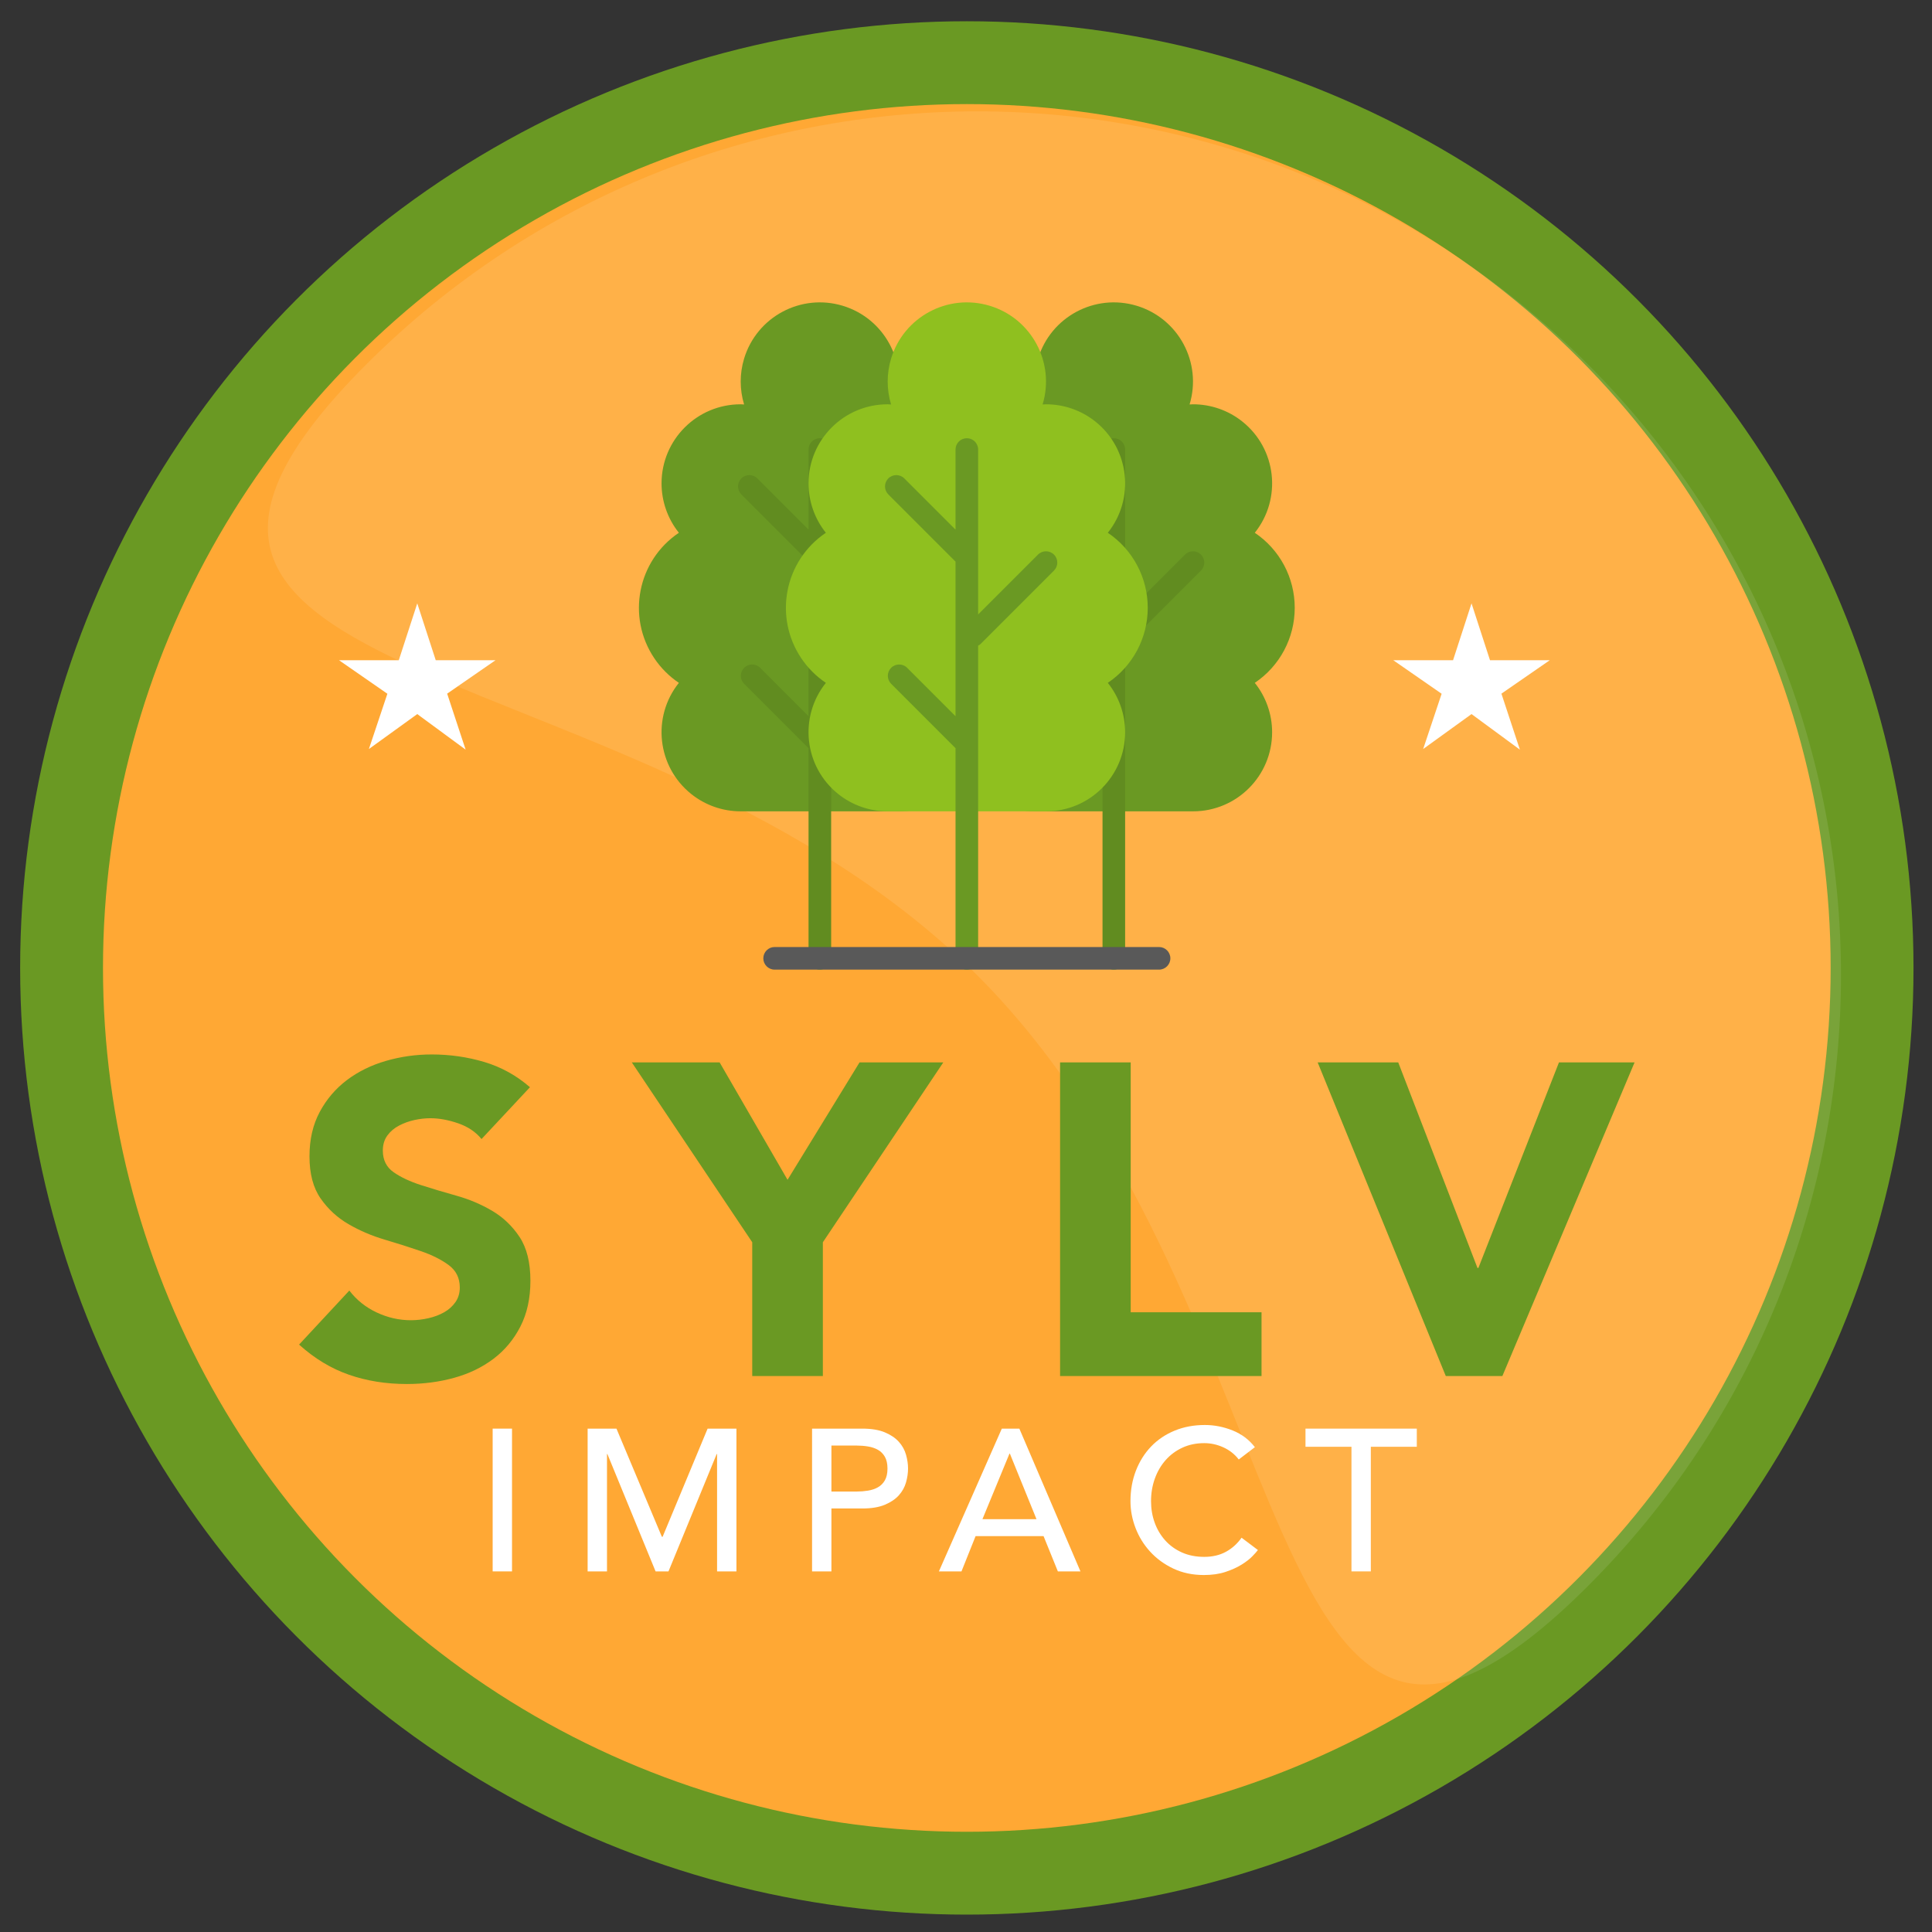 <?xml version="1.0" encoding="iso-8859-1"?>
<!-- Generator: Adobe Illustrator 22.1.0, SVG Export Plug-In . SVG Version: 6.00 Build 0)  -->
<svg version="1.1" id="Calque_1" xmlns="http://www.w3.org/2000/svg" xmlns:xlink="http://www.w3.org/1999/xlink" x="0px" y="0px"
	 viewBox="0 0 500 500" style="enable-background:new 0 0 500 500;" xml:space="preserve">
<rect x="0" y="0" width="500" height="500" fill="#333333" stroke="none"/>
<g>
	<circle style="fill:#6A9923;" cx="250.214" cy="250.5" r="245"/>
	<circle style="fill:#FFA834;" cx="250.214" cy="250.5" r="223.561"/>
	<path style="opacity:0.1;fill:#FFFFFF;" d="M410.966,94.298c87.306,87.306,87.306,228.857,0,316.163S340.19,339.686,252.884,252.38
		S7.497,181.604,94.803,94.298S323.66,6.992,410.966,94.298z"/>
	<g>
		<path style="fill:#6A9923;" d="M124.619,294.786c-1.486-1.834-3.496-3.191-6.035-4.07c-2.538-0.879-4.939-1.318-7.206-1.318
			c-1.327,0-2.694,0.153-4.1,0.458c-1.406,0.305-2.734,0.784-3.981,1.434c-1.251,0.65-2.267,1.51-3.048,2.578
			c-0.781,1.071-1.172,2.371-1.172,3.899c0,2.447,0.937,4.317,2.813,5.617c1.873,1.3,4.235,2.407,7.087,3.325
			c2.85,0.915,5.916,1.834,9.198,2.749c3.28,0.918,6.343,2.218,9.195,3.899c2.853,1.681,5.214,3.939,7.09,6.764
			c1.873,2.828,2.81,6.611,2.81,11.349c0,4.512-0.86,8.445-2.578,11.807c-1.718,3.365-4.039,6.154-6.968,8.372
			c-2.932,2.215-6.328,3.859-10.196,4.927c-3.865,1.071-7.948,1.605-12.243,1.605c-5.388,0-10.388-0.802-14.995-2.407
			c-4.61-1.605-8.905-4.201-12.887-7.795l13.003-13.985c1.876,2.447,4.238,4.338,7.09,5.675c2.85,1.336,5.8,2.004,8.844,2.004
			c1.483,0,2.987-0.171,4.512-0.516c1.522-0.342,2.886-0.86,4.1-1.547c1.208-0.686,2.184-1.565,2.929-2.636
			c0.741-1.071,1.114-2.331,1.114-3.783c0-2.447-0.958-4.375-2.871-5.791c-1.916-1.413-4.317-2.618-7.206-3.609
			c-2.892-0.995-6.016-1.989-9.372-2.981c-3.359-0.995-6.486-2.331-9.372-4.015c-2.892-1.678-5.293-3.896-7.206-6.648
			c-1.916-2.752-2.871-6.379-2.871-10.892c0-4.357,0.879-8.176,2.636-11.462c1.757-3.286,4.1-6.038,7.029-8.256
			c2.929-2.215,6.306-3.878,10.135-4.985c3.826-1.107,7.771-1.663,11.834-1.663c4.686,0,9.214,0.65,13.589,1.946
			c4.375,1.303,8.32,3.481,11.834,6.535L124.619,294.786z"/>
		<path style="fill:#6A9923;" d="M194.679,321.496l-31.165-46.544h22.729l17.573,30.381l18.629-30.381h21.676l-31.165,46.544v34.621
			h-18.278V321.496z"/>
		<path style="fill:#6A9923;" d="M274.347,274.952h18.278v64.657h33.859v16.508h-52.136V274.952z"/>
		<path style="fill:#6A9923;" d="M341.011,274.952h20.853l20.505,53.192h0.235l20.853-53.192h19.568l-34.212,81.165h-14.644
			L341.011,274.952z"/>
	</g>
	<g>
		<path style="fill:#FFFFFF;" d="M127.499,369.727h5.01v36.948h-5.01V369.727z"/>
		<path style="fill:#FFFFFF;" d="M152.079,369.727h7.462l11.742,27.973h0.208l11.638-27.973h7.462v36.948h-5.01v-30.372h-0.104
			l-12.473,30.372h-3.34l-12.472-30.372h-0.104v30.372h-5.01V369.727z"/>
		<path style="fill:#FFFFFF;" d="M210.162,369.727h12.994c2.366,0,4.313,0.322,5.845,0.966c1.53,0.645,2.74,1.461,3.626,2.453
			c0.887,0.991,1.505,2.105,1.853,3.34c0.347,1.235,0.521,2.427,0.521,3.574c0,1.148-0.174,2.341-0.521,3.575
			c-0.348,1.235-0.966,2.349-1.853,3.34c-0.887,0.991-2.096,1.81-3.626,2.453c-1.532,0.644-3.479,0.965-5.845,0.965h-7.984v16.282
			h-5.01V369.727z M215.171,386.009h6.576c0.974,0,1.939-0.078,2.896-0.234c0.957-0.156,1.809-0.443,2.557-0.861
			c0.748-0.417,1.348-1.018,1.801-1.801c0.452-0.782,0.678-1.8,0.678-3.053c0-1.252-0.227-2.27-0.678-3.053
			c-0.453-0.782-1.053-1.383-1.801-1.8c-0.749-0.418-1.601-0.705-2.557-0.861c-0.957-0.157-1.922-0.235-2.896-0.235h-6.576V386.009z
			"/>
		<path style="fill:#FFFFFF;" d="M259.268,369.727h4.541l15.812,36.948h-5.846l-3.705-9.133h-17.586l-3.653,9.133h-5.845
			L259.268,369.727z M268.244,393.158l-6.889-16.96h-0.104l-6.994,16.96H268.244z"/>
		<path style="fill:#FFFFFF;" d="M320.587,377.712c-1.044-1.357-2.366-2.401-3.966-3.132c-1.601-0.73-3.254-1.096-4.958-1.096
			c-2.087,0-3.975,0.392-5.662,1.174c-1.688,0.783-3.131,1.853-4.331,3.21c-1.2,1.356-2.132,2.948-2.792,4.775
			c-0.661,1.826-0.992,3.783-0.992,5.87c0,1.949,0.313,3.793,0.939,5.532c0.627,1.74,1.531,3.271,2.714,4.592
			c1.183,1.323,2.627,2.367,4.331,3.132c1.705,0.766,3.636,1.147,5.793,1.147c2.122,0,3.983-0.435,5.584-1.305
			c1.6-0.869,2.957-2.087,4.07-3.652l4.228,3.184c-0.279,0.383-0.766,0.931-1.461,1.644c-0.697,0.713-1.618,1.427-2.767,2.14
			c-1.147,0.713-2.53,1.34-4.148,1.879s-3.488,0.809-5.61,0.809c-2.922,0-5.558-0.557-7.906-1.67
			c-2.348-1.113-4.349-2.574-6.001-4.384c-1.653-1.809-2.914-3.853-3.783-6.132c-0.87-2.278-1.305-4.583-1.305-6.915
			c0-2.852,0.47-5.487,1.408-7.906c0.939-2.417,2.253-4.505,3.94-6.262s3.714-3.122,6.08-4.097c2.365-0.974,4.975-1.461,7.827-1.461
			c2.436,0,4.828,0.47,7.176,1.408c2.349,0.939,4.271,2.384,5.767,4.332L320.587,377.712z"/>
		<path style="fill:#FFFFFF;" d="M349.759,374.424H337.86v-4.697h28.807v4.697h-11.898v32.251h-5.01V374.424z"/>
	</g>
	<g>
		<path style="fill:#6A9923;" d="M258.996,157.302c0.005-7.791-3.871-15.073-10.335-19.421c7.061-8.826,5.629-21.705-3.197-28.766
			c-3.634-2.907-8.15-4.489-12.803-4.484c-0.293,0-0.585,0.032-0.878,0.044c3.276-10.828-2.845-22.261-13.673-25.538
			c-10.828-3.276-22.261,2.845-25.538,13.673c-1.17,3.868-1.17,7.996,0,11.865c-0.293,0-0.585-0.044-0.878-0.044
			c-11.303-0.011-20.474,9.144-20.485,20.447c-0.004,4.654,1.577,9.17,4.484,12.803c-10.726,7.218-13.569,21.765-6.351,32.491
			c1.687,2.507,3.844,4.664,6.351,6.351c-7.061,8.826-5.629,21.705,3.197,28.766c3.634,2.907,8.15,4.489,12.803,4.484h40.966
			c11.303,0.011,20.474-9.144,20.485-20.447c0.004-4.654-1.577-9.17-4.484-12.803C255.126,172.375,259.001,165.093,258.996,157.302z
			"/>
		<path style="fill:#618C20;" d="M234.756,143.549c-1.126-1.159-2.979-1.185-4.138-0.059l-15.515,15.005v-42.16
			c0-1.616-1.31-2.926-2.926-2.926s-2.926,1.31-2.926,2.926v20.735l-13.294-13.294c-1.162-1.123-3.015-1.091-4.138,0.072
			c-1.095,1.134-1.095,2.932,0,4.066l17.431,17.431v40.007l-12.562-12.562c-1.162-1.123-3.015-1.091-4.138,0.072
			c-1.095,1.134-1.095,2.932,0,4.066l16.7,16.7v54.386c0,1.616,1.31,2.926,2.926,2.926s2.926-1.31,2.926-2.926v-81.377
			l19.605-18.941c1.158-1.127,1.183-2.98,0.055-4.138C234.761,143.555,234.759,143.552,234.756,143.549L234.756,143.549z"/>
		<path style="fill:#6A9923;" d="M335.076,157.302c0.005-7.791-3.871-15.073-10.335-19.421c7.061-8.826,5.629-21.705-3.197-28.766
			c-3.634-2.907-8.15-4.489-12.803-4.484c-0.293,0-0.585,0.032-0.878,0.044c3.276-10.828-2.845-22.261-13.673-25.538
			c-10.828-3.276-22.261,2.845-25.538,13.673c-1.17,3.868-1.17,7.996,0,11.865c-0.293,0-0.585-0.044-0.878-0.044
			c-11.303-0.011-20.474,9.144-20.485,20.447c-0.004,4.654,1.577,9.17,4.484,12.803c-10.726,7.218-13.569,21.765-6.351,32.491
			c1.687,2.507,3.844,4.664,6.351,6.351c-7.061,8.826-5.629,21.705,3.197,28.766c3.634,2.907,8.15,4.489,12.803,4.484h40.966
			c11.303,0.011,20.474-9.144,20.485-20.447c0.004-4.654-1.577-9.17-4.484-12.803C331.206,172.375,335.081,165.093,335.076,157.302
			L335.076,157.302z"/>
		<path style="fill:#618C20;" d="M310.81,143.529c-1.143-1.142-2.995-1.142-4.138,0l-15.488,15.488v-42.681
			c0-1.616-1.31-2.926-2.926-2.926c-1.616,0-2.926,1.31-2.926,2.926v20.735l-13.294-13.294c-1.162-1.123-3.015-1.091-4.138,0.072
			c-1.095,1.134-1.095,2.932,0,4.066l17.431,17.431v40.007L272.77,172.79c-1.162-1.123-3.015-1.091-4.138,0.072
			c-1.095,1.134-1.095,2.932,0,4.066l16.7,16.7v54.386c0,1.616,1.31,2.926,2.926,2.926c1.616,0,2.926-1.31,2.926-2.926V167.09
			c0.218-0.108,0.422-0.244,0.606-0.404l19.02-19.02C311.952,146.524,311.952,144.671,310.81,143.529L310.81,143.529z"/>
		<path style="fill:#8FC01F;" d="M297.036,157.302c0.005-7.791-3.871-15.073-10.335-19.421c7.061-8.826,5.629-21.705-3.197-28.766
			c-3.634-2.907-8.15-4.489-12.803-4.484c-0.293,0-0.585,0.032-0.878,0.044c3.276-10.828-2.845-22.261-13.673-25.538
			c-10.828-3.276-22.261,2.845-25.538,13.673c-1.17,3.868-1.17,7.996,0,11.865c-0.293,0-0.585-0.044-0.878-0.044
			c-11.303-0.011-20.474,9.144-20.485,20.447c-0.004,4.654,1.577,9.17,4.484,12.803c-10.726,7.218-13.569,21.765-6.351,32.491
			c1.687,2.507,3.844,4.664,6.351,6.351c-7.061,8.826-5.629,21.705,3.197,28.766c3.634,2.907,8.15,4.489,12.803,4.484h40.966
			c11.303,0.011,20.474-9.144,20.485-20.447c0.004-4.654-1.577-9.17-4.484-12.803C293.166,172.375,297.041,165.093,297.036,157.302z
			"/>
		<path style="fill:#6A9923;" d="M272.77,143.529c-1.143-1.142-2.995-1.142-4.138,0l-15.488,15.488v-42.681
			c0-1.616-1.31-2.926-2.926-2.926s-2.926,1.31-2.926,2.926v20.735l-13.294-13.294c-1.162-1.123-3.015-1.09-4.138,0.072
			c-1.095,1.134-1.095,2.932,0,4.066l17.431,17.431v40.007l-12.562-12.562c-1.162-1.123-3.015-1.091-4.138,0.072
			c-1.095,1.134-1.095,2.932,0,4.066l16.7,16.7v54.386c0,1.616,1.31,2.926,2.926,2.926s2.926-1.31,2.926-2.926V167.09
			c0.218-0.108,0.422-0.244,0.606-0.404l19.02-19.02C273.912,146.524,273.912,144.671,272.77,143.529L272.77,143.529z"/>
		<path style="fill:#595959;" d="M299.962,250.939h-99.49c-1.616,0-2.926-1.31-2.926-2.926s1.31-2.926,2.926-2.926h99.49
			c1.616,0,2.926,1.31,2.926,2.926S301.579,250.939,299.962,250.939z"/>
	</g>
	<polygon style="fill:#FFFFFF;" points="107.988,156.15 112.769,170.864 128.24,170.864 115.724,179.516 120.505,194.009 
		107.988,184.804 95.472,193.843 100.253,179.543 87.736,170.864 103.207,170.864 	"/>
	<polygon style="fill:#FFFFFF;" points="380.83,156.15 385.611,170.864 401.082,170.864 388.566,179.516 393.347,194.009 
		380.83,184.804 368.314,193.843 373.094,179.543 360.578,170.864 376.049,170.864 	"/>
</g>
<g>
</g>
<g>
</g>
<g>
</g>
<g>
</g>
<g>
</g>
<g>
</g>
<g>
</g>
<g>
</g>
<g>
</g>
<g>
</g>
<g>
</g>
<g>
</g>
<g>
</g>
<g>
</g>
<g>
</g>
</svg>
